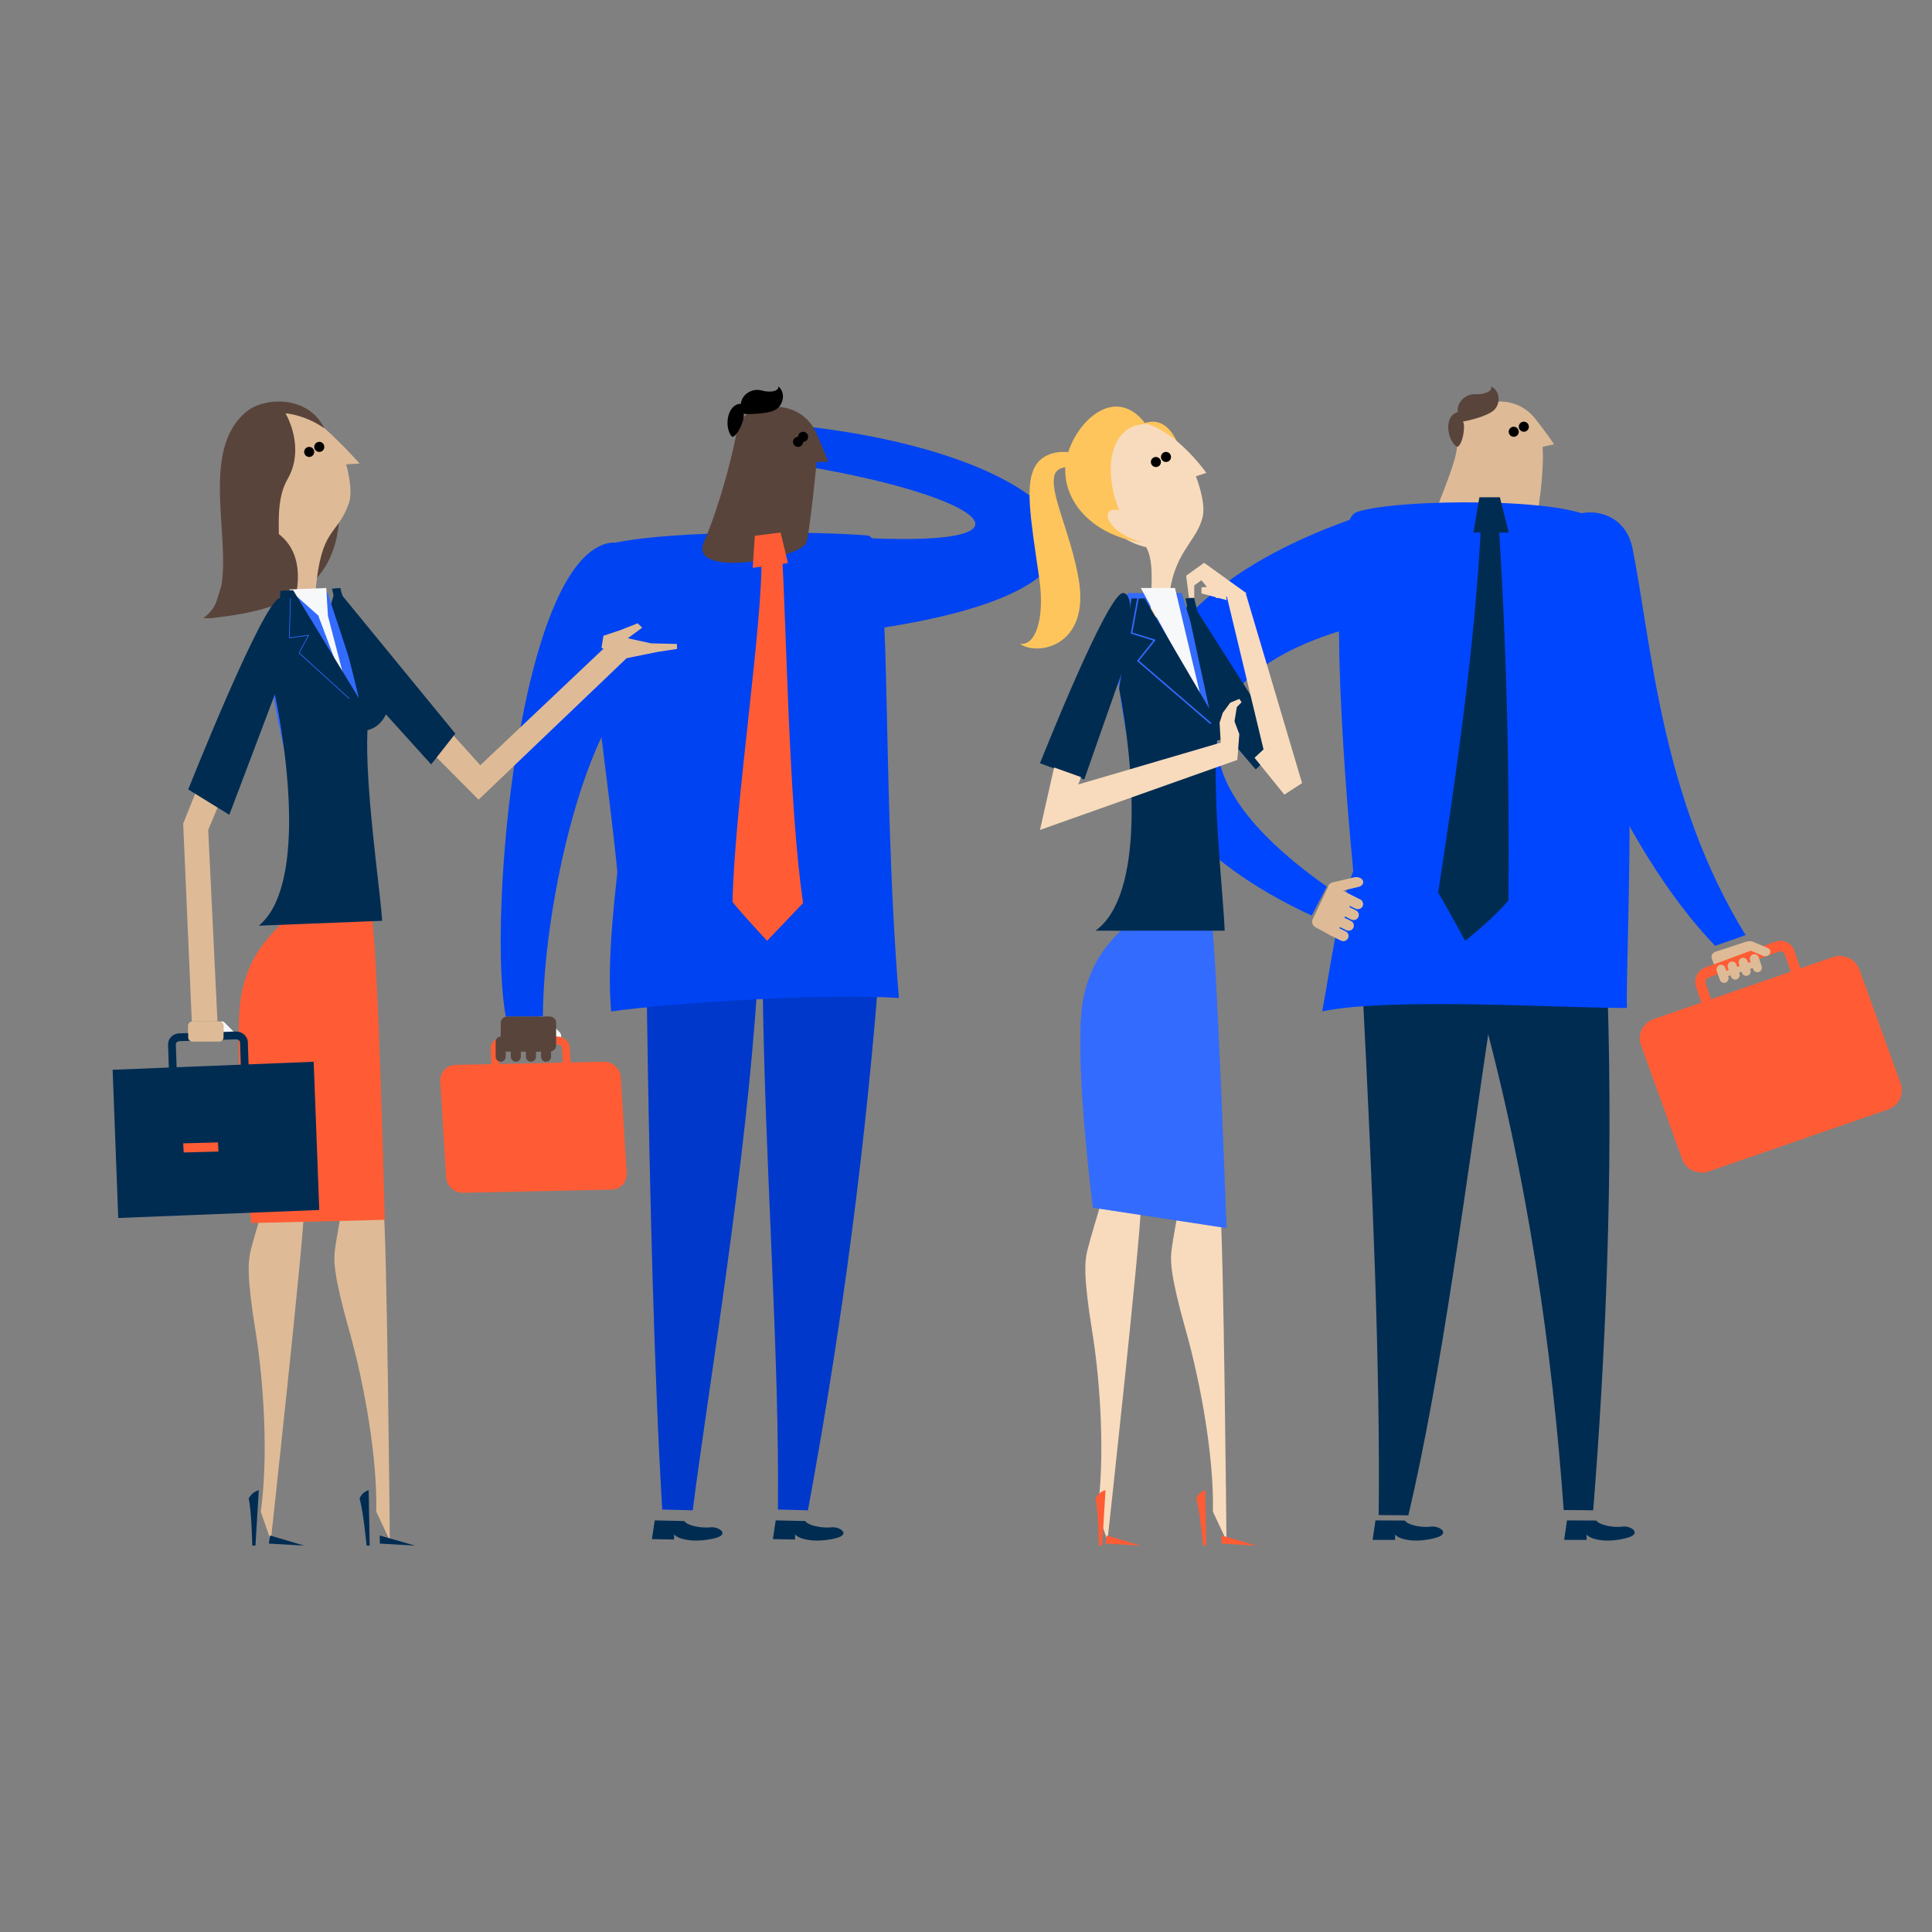 <?xml version="1.0" encoding="UTF-8"?>
<svg xmlns="http://www.w3.org/2000/svg" width="320" height="320" viewBox="0 0 320 320" fill="none">
  <rect x="0" y="0" width="320" height="320" fill="#808080" stroke="none"/>
  <g clip-path="url(#clip0_0_4184)">
    <path fill-rule="evenodd" clip-rule="evenodd" d="M145.615 104.057C196.166 96.447 176.317 75.607 133.855 70.678V77.303C162.818 82.26 173.643 90.47 143.78 89.139C138.232 88.891 142.221 104.568 145.615 104.057Z" fill="#0046FE"></path>
    <path fill-rule="evenodd" clip-rule="evenodd" d="M145.615 104.057C196.166 96.447 176.317 75.607 133.855 70.678V77.303C162.818 82.26 173.643 90.47 143.78 89.139C138.232 88.891 142.221 104.568 145.615 104.057Z" fill="black" fill-opacity="0.05"></path>
    <path fill-rule="evenodd" clip-rule="evenodd" d="M113.342 251.93C113.761 252.654 116.031 253.15 117.716 252.973C119.09 252.832 120.883 254.131 118.497 254.751C115.547 255.523 112.554 255.155 111.664 254.15C111.65 254.548 111.635 254.996 111.635 254.996L107.977 254.922L108.447 251.826L113.342 251.93Z" fill="#002C52"></path>
    <path fill-rule="evenodd" clip-rule="evenodd" d="M125.473 162.657C123.591 192.868 117.491 228.815 114.727 250.157C113.432 250.128 114.727 250.135 109.691 250.023C108.338 227.554 107.556 195.842 107.144 166.003C106.92 150.348 126.435 147.079 125.473 162.657Z" fill="#0046FE"></path>
    <path fill-rule="evenodd" clip-rule="evenodd" d="M125.473 162.657C123.591 192.868 117.491 228.815 114.727 250.157C113.432 250.128 114.727 250.135 109.691 250.023C108.338 227.554 107.556 195.842 107.144 166.003C106.92 150.348 126.435 147.079 125.473 162.657Z" fill="black" fill-opacity="0.2"></path>
    <path fill-rule="evenodd" clip-rule="evenodd" d="M133.377 251.93C133.789 252.654 136.066 253.15 137.744 252.973C139.125 252.832 140.918 254.131 138.532 254.751C135.575 255.523 132.581 255.155 131.692 254.15C131.685 254.548 131.67 254.996 131.67 254.996L128.012 254.922L128.482 251.826L133.377 251.93Z" fill="#002C52"></path>
    <path fill-rule="evenodd" clip-rule="evenodd" d="M126.344 164.335C126.13 148.774 146.735 146.869 145.487 162.325C142.714 196.741 138.386 225.287 133.816 250.157C132.539 250.128 133.816 250.135 128.853 250.023C129.124 224.328 126.75 193.988 126.344 164.335Z" fill="#0046FE"></path>
    <path fill-rule="evenodd" clip-rule="evenodd" d="M126.344 164.335C126.13 148.774 146.735 146.869 145.487 162.325C142.714 196.741 138.386 225.287 133.816 250.157C132.539 250.128 133.816 250.135 128.853 250.023C129.124 224.328 126.75 193.988 126.344 164.335Z" fill="black" fill-opacity="0.2"></path>
    <path fill-rule="evenodd" clip-rule="evenodd" d="M143.698 88.697C148.078 89.093 145.782 127.343 148.881 165.296C136.775 164.463 111.633 166.101 101.224 167.513C100.569 159.592 101.591 150.711 102.26 144.413C100.781 129.545 98.126 112.976 98.126 105.493C98.119 94.797 96.83 90.999 101.541 89.961C111.619 87.737 136.085 88.02 143.698 88.697Z" fill="#0046FE"></path>
    <path fill-rule="evenodd" clip-rule="evenodd" d="M143.698 88.697C148.078 89.093 145.782 127.343 148.881 165.296C136.775 164.463 111.633 166.101 101.224 167.513C100.569 159.592 101.591 150.711 102.26 144.413C100.781 129.545 98.126 112.976 98.126 105.493C98.119 94.797 96.83 90.999 101.541 89.961C111.619 87.737 136.085 88.02 143.698 88.697Z" fill="black" fill-opacity="0.05"></path>
    <path fill-rule="evenodd" clip-rule="evenodd" d="M135.194 71.692C134.029 69.119 131.621 67.332 128.083 67.339C124.076 67.353 122.581 68.612 121.689 73.173C121.198 75.67 119.239 83.652 116.579 89.799C113.919 95.953 132.955 92.435 133.6 89.785C134.246 87.129 135.264 76.511 135.264 76.511H137.194C137.194 76.511 136.366 74.258 135.194 71.692Z" fill="#59443B"></path>
    <path fill-rule="evenodd" clip-rule="evenodd" d="M122.72 66.874C122.831 65.332 124.592 64.238 126.131 64.67C127.671 65.109 129.025 64.763 128.922 64C130.202 65.088 129.743 67.119 128.441 67.868C127.131 68.624 123.763 68.609 123.156 68.552C123.43 69.366 122.143 72.391 121.247 72.347C119.9 70.9 120.359 66.939 122.72 66.874Z" fill="black"></path>
    <path fill-rule="evenodd" clip-rule="evenodd" d="M133.819 72.104C133.952 72.54 133.707 73.006 133.263 73.147C132.826 73.28 132.359 73.029 132.225 72.592C132.084 72.156 132.329 71.69 132.774 71.549C133.211 71.416 133.678 71.66 133.819 72.104Z" fill="black"></path>
    <path fill-rule="evenodd" clip-rule="evenodd" d="M132.984 72.94C133.117 73.378 132.872 73.845 132.434 73.978C131.996 74.119 131.521 73.867 131.387 73.43C131.253 72.985 131.498 72.518 131.944 72.384C132.382 72.251 132.85 72.495 132.984 72.94Z" fill="black"></path>
    <path fill-rule="evenodd" clip-rule="evenodd" d="M126.121 92.067C126.05 89.055 129.341 89.279 129.525 91.962C130.266 103.122 130.612 133.443 133.02 149.57C130.669 152.043 127.053 155.826 127.053 155.826C127.053 155.826 122.731 151.188 121.333 149.395C121.637 133.709 126.382 103.262 126.121 92.067Z" fill="#FF5C35"></path>
    <path fill-rule="evenodd" clip-rule="evenodd" d="M130.516 93.267L129.288 88.209L125.024 88.738L124.672 94.052L130.516 93.267Z" fill="#FF5C35"></path>
    <path fill-rule="evenodd" clip-rule="evenodd" d="M91.372 172.25C91.727 172.611 92.317 172.611 92.679 172.257C93.041 171.895 93.041 171.307 92.679 170.952L90.356 168.62C90.001 168.258 89.411 168.258 89.049 168.613C88.686 168.974 88.686 169.563 89.049 169.917L91.372 172.25Z" fill="#F7F8F9"></path>
    <path fill-rule="evenodd" clip-rule="evenodd" d="M93.758 172.257C93.376 171.893 92.848 171.674 92.28 171.688L83.052 171.893C81.989 171.921 81.207 172.75 81.267 173.785L81.534 178.365L82.811 178.338L82.544 173.758C82.524 173.422 82.825 173.223 83.126 173.216L92.353 173.011C92.681 173.004 93.055 173.223 93.076 173.525L93.343 178.105L94.62 178.077L94.353 173.491C94.326 173.011 94.099 172.572 93.758 172.257Z" fill="#FF5C35"></path>
    <path fill-rule="evenodd" clip-rule="evenodd" d="M73.883 194.952C73.974 196.43 75.251 197.592 76.729 197.565L101.273 197.042C102.758 197.008 103.888 195.791 103.798 194.32L102.835 178.467C102.745 176.996 101.468 175.827 99.99 175.862L75.439 176.384C73.96 176.412 72.83 177.628 72.921 179.106L73.883 194.952Z" fill="#FF5C35"></path>
    <path fill-rule="evenodd" clip-rule="evenodd" d="M82.098 175.009C82.098 175.474 82.469 175.861 82.93 175.861C83.391 175.861 83.762 175.481 83.762 175.009L83.768 172.539C83.768 172.067 83.397 171.687 82.936 171.687C82.476 171.687 82.105 172.067 82.098 172.539V175.009Z" fill="#59443B"></path>
    <path fill-rule="evenodd" clip-rule="evenodd" d="M82.941 169.372C82.948 168.804 83.471 168.341 84.115 168.348L90.949 168.355C91.601 168.355 92.123 168.811 92.116 169.386V173.16C92.116 173.729 91.593 174.191 90.934 174.191L84.115 174.185C83.464 174.185 82.933 173.722 82.933 173.154L82.941 169.372Z" fill="#59443B"></path>
    <path fill-rule="evenodd" clip-rule="evenodd" d="M89.612 175.009C89.612 175.481 89.983 175.861 90.443 175.861C90.904 175.867 91.275 175.487 91.275 175.016L91.281 172.539C91.281 172.074 90.91 171.694 90.45 171.687C89.989 171.687 89.618 172.067 89.618 172.539L89.612 175.009Z" fill="#59443B"></path>
    <path fill-rule="evenodd" clip-rule="evenodd" d="M87.107 175.004C87.101 175.475 87.48 175.861 87.942 175.861C88.398 175.861 88.777 175.481 88.777 175.01V172.544C88.777 172.073 88.404 171.693 87.948 171.687C87.486 171.687 87.107 172.073 87.107 172.537V175.004Z" fill="#59443B"></path>
    <path fill-rule="evenodd" clip-rule="evenodd" d="M84.603 175.009C84.603 175.474 84.974 175.861 85.434 175.861C85.895 175.861 86.266 175.481 86.266 175.009L86.272 172.539C86.272 172.067 85.901 171.687 85.441 171.687C84.98 171.68 84.609 172.067 84.609 172.532L84.603 175.009Z" fill="#59443B"></path>
    <path fill-rule="evenodd" clip-rule="evenodd" d="M101.08 89.907C86.044 92.217 80.69 151.95 83.769 168.341L89.914 168.348C90.078 148.221 97.551 118.889 105.842 113.664C112.382 109.542 106.905 89.008 101.08 89.907Z" fill="#0046FE"></path>
    <path fill-rule="evenodd" clip-rule="evenodd" d="M101.08 89.907C86.044 92.217 80.69 151.95 83.769 168.341L89.914 168.348C90.078 148.221 97.551 118.889 105.842 113.664C112.382 109.542 106.905 89.008 101.08 89.907Z" fill="black" fill-opacity="0.05"></path>
    <path fill-rule="evenodd" clip-rule="evenodd" d="M254.3 69.363C252.539 67.137 249.739 65.951 246.254 66.758C242.292 67.678 241.116 69.237 241.31 73.871C241.419 76.399 237.392 85.133 236.533 88.209H253.961C254.812 85.456 255.808 77.733 255.498 74.018C256.205 73.857 257.403 73.583 257.403 73.583C257.403 73.583 256.053 71.589 254.3 69.363Z" fill="#DEBB96"></path>
    <path fill-rule="evenodd" clip-rule="evenodd" d="M253.113 70.258C253.346 70.656 253.218 71.166 252.819 71.399C252.42 71.632 251.909 71.497 251.676 71.099C251.442 70.708 251.57 70.198 251.969 69.957C252.368 69.725 252.879 69.86 253.113 70.258Z" fill="black"></path>
    <path fill-rule="evenodd" clip-rule="evenodd" d="M251.443 71.093C251.676 71.492 251.548 72.003 251.15 72.228C250.751 72.469 250.239 72.334 250.006 71.935C249.772 71.537 249.9 71.025 250.307 70.792C250.706 70.559 251.21 70.695 251.443 71.093Z" fill="black"></path>
    <path fill-rule="evenodd" clip-rule="evenodd" d="M241.466 68.251C241.211 66.705 242.701 65.211 244.347 65.293C245.999 65.382 247.274 64.728 246.98 64C248.525 64.78 248.564 66.898 247.444 67.939C246.316 68.986 242.941 69.737 242.315 69.819C242.786 70.562 242.23 73.854 241.327 74.017C239.62 72.88 239.118 68.86 241.466 68.251Z" fill="#59443B"></path>
    <path fill-rule="evenodd" clip-rule="evenodd" d="M264.418 251.851C264.852 252.585 267.129 253.069 268.795 252.855C270.161 252.686 271.976 253.997 269.62 254.682C266.695 255.529 263.706 255.202 262.795 254.173C262.795 254.581 262.795 255.052 262.795 255.052H259.072L259.542 251.826L264.418 251.851Z" fill="#002C52"></path>
    <path fill-rule="evenodd" clip-rule="evenodd" d="M266.246 164.141C267.266 195.306 265.843 225.456 263.885 250.157C262.629 250.149 263.885 250.128 258.998 250.107C257.172 224.427 253.076 194.277 244.537 164.092C240.226 148.865 265.725 148.358 266.246 164.141Z" fill="#002C52"></path>
    <path fill-rule="evenodd" clip-rule="evenodd" d="M232.696 251.851C233.13 252.585 235.408 253.069 237.073 252.855C238.44 252.686 240.255 253.997 237.899 254.682C234.973 255.529 231.977 255.202 231.073 254.173C231.073 254.581 231.073 255.052 231.073 255.052H227.351L227.82 251.826L232.696 251.851Z" fill="#002C52"></path>
    <path fill-rule="evenodd" clip-rule="evenodd" d="M247.229 166.313C242.612 197.383 238.882 227.061 233.272 250.991C232.008 250.984 233.272 250.963 228.355 250.942C228.627 227.061 227.342 196.616 225.701 164.217C224.89 148.266 249.569 150.568 247.229 166.313Z" fill="#002C52"></path>
    <path fill-rule="evenodd" clip-rule="evenodd" d="M224.666 84.839C220.312 86.436 221.487 116.428 224.142 144.282C221.388 151.543 220.56 159.148 219.003 167.513C230.35 165.142 259.443 166.999 269.473 166.95C269.141 158.979 272.574 97.7 264.547 86.45C261.595 82.306 230.944 82.539 224.666 84.839Z" fill="#0046FE"></path>
    <path fill-rule="evenodd" clip-rule="evenodd" d="M245.034 82.365L244.046 88.209H249.89L248.429 82.365H245.034Z" fill="#002C52"></path>
    <path fill-rule="evenodd" clip-rule="evenodd" d="M245.313 86.539C244.428 106.167 240.977 129.88 238.203 147.823C239.936 150.765 242.673 155.826 242.673 155.826C242.673 155.826 247.374 152.127 249.85 149.129C250.021 129.571 249.664 109.628 248.221 86.539C247.173 86.539 245.313 86.539 245.313 86.539Z" fill="#002C52"></path>
    <path fill-rule="evenodd" clip-rule="evenodd" d="M270.397 90.816C273.622 107.004 275.093 132.095 289.125 154.883L284.084 156.661C268.678 140.689 255.178 109.069 255.751 92.271C256.048 83.467 268.629 81.948 270.397 90.816Z" fill="#0046FE"></path>
    <path fill-rule="evenodd" clip-rule="evenodd" d="M283.538 158.785C283.368 158.317 283.623 157.809 284.113 157.649L289.296 155.952C289.793 155.792 290.332 156.039 290.503 156.5L291.433 159.025C291.603 159.493 291.348 160.001 290.851 160.161L285.675 161.851C285.178 162.018 284.639 161.771 284.468 161.303L283.538 158.785Z" fill="#DEBB96"></path>
    <path fill-rule="evenodd" clip-rule="evenodd" d="M296.006 156.082C295.402 155.785 294.66 155.734 293.959 155.995L282.476 160.239C281.158 160.724 280.471 162.122 280.908 163.425L282.865 169.183L284.454 168.596L282.497 162.831C282.358 162.426 282.664 162.027 283.038 161.89L294.514 157.653C294.923 157.501 295.472 157.624 295.603 158.001L297.553 163.751L299.142 163.172L297.185 157.407C296.984 156.806 296.547 156.342 296.006 156.082Z" fill="#FF5C35"></path>
    <path fill-rule="evenodd" clip-rule="evenodd" d="M289.138 156.293C288.935 156.661 289.118 157.102 289.536 157.277L292.014 158.313C292.432 158.488 292.942 158.335 293.145 157.973C293.347 157.606 293.171 157.17 292.746 156.989L290.275 155.954C289.85 155.778 289.34 155.931 289.138 156.293Z" fill="#DEBB96"></path>
    <path fill-rule="evenodd" clip-rule="evenodd" d="M278.62 191.985C279.254 193.734 281.224 194.656 283.012 194.03L312.707 183.766C314.502 183.14 315.438 181.219 314.805 179.464L307.978 160.575C307.337 158.826 305.366 157.904 303.586 158.523L273.883 168.801C272.089 169.42 271.159 171.341 271.793 173.096L278.62 191.985Z" fill="#FF5C35"></path>
    <path fill-rule="evenodd" clip-rule="evenodd" d="M291.285 158.549C291.152 158.155 290.726 157.943 290.333 158.079C289.947 158.22 289.734 158.655 289.872 159.055L290.374 160.52C290.512 160.92 290.933 161.132 291.325 160.997C291.718 160.856 291.925 160.42 291.787 160.02L291.285 158.549Z" fill="#DEBB96"></path>
    <path fill-rule="evenodd" clip-rule="evenodd" d="M285.765 160.306C285.632 159.911 285.205 159.699 284.813 159.835C284.426 159.976 284.213 160.411 284.352 160.812L284.853 162.277C284.992 162.677 285.413 162.888 285.805 162.753C286.197 162.612 286.405 162.177 286.266 161.776L285.765 160.306Z" fill="#DEBB96"></path>
    <path fill-rule="evenodd" clip-rule="evenodd" d="M287.603 159.766C287.47 159.371 287.043 159.159 286.651 159.295C286.265 159.436 286.051 159.871 286.19 160.272L286.692 161.737C286.83 162.137 287.251 162.348 287.643 162.213C288.035 162.072 288.243 161.637 288.105 161.236L287.603 159.766Z" fill="#DEBB96"></path>
    <path fill-rule="evenodd" clip-rule="evenodd" d="M289.425 159.145C289.292 158.75 288.865 158.539 288.473 158.674C288.087 158.815 287.873 159.251 288.012 159.651L288.513 161.116C288.652 161.516 289.073 161.728 289.465 161.592C289.857 161.451 290.065 161.016 289.926 160.616L289.425 159.145Z" fill="#DEBB96"></path>
    <path fill-rule="evenodd" clip-rule="evenodd" d="M229.717 102.567C202.01 108.086 188.067 124.469 219.754 146.839L217.26 151.652C177.401 133.167 179.71 101.701 223.698 86.045C232.112 83.048 238.721 100.779 229.717 102.567Z" fill="#0046FE"></path>
    <path fill-rule="evenodd" clip-rule="evenodd" d="M217.836 153.549C217.383 153.299 217.205 152.719 217.431 152.241L219.839 147.179C220.065 146.694 220.614 146.503 221.067 146.753L223.509 148.076C223.961 148.333 224.14 148.913 223.913 149.398L221.506 154.453C221.279 154.938 220.731 155.129 220.278 154.886L217.836 153.549Z" fill="#DEBB96"></path>
    <path fill-rule="evenodd" clip-rule="evenodd" d="M220.01 147.206C220.196 147.643 220.851 147.881 221.453 147.74L225.003 146.904C225.605 146.762 225.932 146.287 225.738 145.856C225.543 145.419 224.888 145.175 224.286 145.316L220.745 146.152C220.143 146.3 219.806 146.769 220.01 147.206Z" fill="#DEBB96"></path>
    <path fill-rule="evenodd" clip-rule="evenodd" d="M223.003 149.992C222.571 149.774 222.039 149.939 221.823 150.368C221.607 150.784 221.776 151.299 222.207 151.517L223.798 152.309C224.223 152.52 224.756 152.355 224.972 151.933C225.194 151.51 225.019 150.989 224.587 150.778L223.003 149.992Z" fill="#DEBB96"></path>
    <path fill-rule="evenodd" clip-rule="evenodd" d="M223.707 148.178C223.282 147.967 222.749 148.138 222.533 148.56C222.317 148.976 222.479 149.497 222.918 149.715L224.503 150.5C224.935 150.711 225.461 150.546 225.683 150.131C225.899 149.702 225.731 149.187 225.299 148.976L223.707 148.178Z" fill="#DEBB96"></path>
    <path fill-rule="evenodd" clip-rule="evenodd" d="M221.003 152.123C220.78 152.546 220.949 153.061 221.38 153.272L222.971 154.065C223.403 154.276 223.929 154.111 224.151 153.688C224.367 153.266 224.192 152.751 223.767 152.539L222.176 151.747C221.744 151.529 221.219 151.701 221.003 152.123Z" fill="#DEBB96"></path>
    <path fill-rule="evenodd" clip-rule="evenodd" d="M221.298 153.47C220.867 153.259 220.341 153.424 220.125 153.846C219.903 154.268 220.071 154.782 220.503 155L222.093 155.791C222.525 156.002 223.05 155.838 223.273 155.415C223.488 154.993 223.32 154.473 222.889 154.262L221.298 153.47Z" fill="#DEBB96"></path>
    <path fill-rule="evenodd" clip-rule="evenodd" d="M202.093 200.07C202.678 205.5 203.142 255.165 203.142 255.165L200.895 250.376C201.105 241.754 198.977 229.451 196.408 220.354C193.839 211.25 193.832 208.853 194.041 207.096C194.251 205.339 195.232 200.07 195.232 200.07H202.093Z" fill="#F8DBBD"></path>
    <path fill-rule="evenodd" clip-rule="evenodd" d="M199.638 246.817C199.638 246.817 198.551 247.082 198.133 248.209C198.767 250.372 199.287 256 199.287 256H199.803L199.638 246.817Z" fill="#FF5C35"></path>
    <path fill-rule="evenodd" clip-rule="evenodd" d="M202.324 255.668L208.151 256L202.307 254.33L202.324 255.668Z" fill="#FF5C35"></path>
    <path fill-rule="evenodd" clip-rule="evenodd" d="M188.951 200.07C188.884 205.5 183.433 255.165 183.433 255.165L181.763 250.376C183.001 241.754 182.352 229.451 180.876 220.354C179.407 211.25 179.683 208.853 180.101 207.096C180.526 205.339 182.121 200.07 182.121 200.07H188.951Z" fill="#F8DBBD"></path>
    <path fill-rule="evenodd" clip-rule="evenodd" d="M183.107 246.817C183.107 246.817 181.96 247.082 181.438 248.209C181.923 250.372 182.024 256 182.024 256H182.552L183.107 246.817Z" fill="#FF5C35"></path>
    <path fill-rule="evenodd" clip-rule="evenodd" d="M183.107 255.668L188.951 256L183.306 254.33L183.107 255.668Z" fill="#FF5C35"></path>
    <path fill-rule="evenodd" clip-rule="evenodd" d="M188.044 151.279C186.31 154.396 181.39 156.431 179.502 165.068C177.615 173.704 181.026 200.038 181.026 200.038L203.142 203.409C203.142 203.409 201.513 157.668 200.654 152.339C199.787 147.01 188.988 149.59 188.044 151.279Z" fill="#0046FE"></path>
    <path fill-rule="evenodd" clip-rule="evenodd" d="M188.044 151.279C186.31 154.396 181.39 156.431 179.502 165.068C177.615 173.704 181.026 200.038 181.026 200.038L203.142 203.409C203.142 203.409 201.513 157.668 200.654 152.339C199.787 147.01 188.988 149.59 188.044 151.279Z" fill="white" fill-opacity="0.2"></path>
    <path fill-rule="evenodd" clip-rule="evenodd" d="M196.918 99.061L212.325 123.304L207.985 127.443L193.959 111.074L196.918 99.061Z" fill="#002C52"></path>
    <path fill-rule="evenodd" clip-rule="evenodd" d="M195.75 98.226C193.811 98.226 189.007 98.24 186.809 98.24C179.743 114.076 196.224 139.075 184.777 152.487C187.85 152.487 197.919 152.487 201.007 152.487C198.874 147.766 199.929 130.749 200.963 122.044C203.269 120.821 197.071 103.102 195.75 98.226Z" fill="#0046FE"></path>
    <path fill-rule="evenodd" clip-rule="evenodd" d="M195.75 98.226C193.811 98.226 189.007 98.24 186.809 98.24C179.743 114.076 196.224 139.075 184.777 152.487C187.85 152.487 197.919 152.487 201.007 152.487C198.874 147.766 199.929 130.749 200.963 122.044C203.269 120.821 197.071 103.102 195.75 98.226Z" fill="white" fill-opacity="0.2"></path>
    <path fill-rule="evenodd" clip-rule="evenodd" d="M189.361 70.187C192.178 68.997 194.394 70.99 195.549 74.749C196.603 78.16 186.868 71.248 189.361 70.187Z" fill="#FEC55C"></path>
    <path fill-rule="evenodd" clip-rule="evenodd" d="M189.849 90.635C180.353 88.455 178.93 76.877 182.171 73.122C183.879 71.129 185.01 70.056 187.114 69.869C193.507 69.301 199.803 78.324 199.803 78.324L198.074 78.892C198.074 78.892 199.761 83.073 199.213 85.533C198.241 89.887 194.097 91.477 193.583 99.809C193.347 103.745 190.314 102.73 190.564 99.867C191.056 94.038 190.55 91.894 189.849 90.635Z" fill="#F8DBBD"></path>
    <path fill-rule="evenodd" clip-rule="evenodd" d="M193.797 75.194C194.07 75.57 193.991 76.092 193.615 76.364C193.24 76.631 192.718 76.552 192.451 76.177C192.179 75.807 192.257 75.279 192.639 75.013C193.003 74.74 193.531 74.825 193.797 75.194Z" fill="black"></path>
    <path fill-rule="evenodd" clip-rule="evenodd" d="M192.128 76.034C192.4 76.402 192.322 76.928 191.946 77.2C191.576 77.466 191.055 77.387 190.782 77.012C190.51 76.638 190.588 76.118 190.964 75.846C191.334 75.575 191.861 75.659 192.128 76.034Z" fill="black"></path>
    <path fill-rule="evenodd" clip-rule="evenodd" d="M178.41 75.177C176.407 74.551 173.117 74.666 171.604 76.996C169.661 79.981 170.655 85.569 172.123 95.731C173.14 102.728 171.37 107.136 168.916 106.597C171.559 108.69 180.616 107.273 178.659 95.91C177.318 88.093 173.689 81.491 174.706 78.543C175.173 77.191 177.484 77.248 178.169 77.349C178.854 77.45 179.043 75.364 178.41 75.177Z" fill="#FEC55C"></path>
    <path fill-rule="evenodd" clip-rule="evenodd" d="M189.352 89.878C182.924 88.185 182.022 83.638 185.391 84.561C182.455 77.363 184.143 70.255 189.785 70.255C184.027 62.557 176.343 71.859 176.43 77.912C176.516 84.422 182.512 89.052 189.352 89.878Z" fill="#FEC55C"></path>
    <path fill-rule="evenodd" clip-rule="evenodd" d="M185.994 98.226C183.419 98.226 172.255 126.42 172.255 126.42L179.585 129.113C179.585 129.113 185.205 113.018 185.904 111.186C186.603 109.355 188.568 98.226 185.994 98.226Z" fill="#002C52"></path>
    <path fill-rule="evenodd" clip-rule="evenodd" d="M194.613 97.391L198.968 115.757L188.951 97.391H194.613Z" fill="#F7F8F9"></path>
    <path fill-rule="evenodd" clip-rule="evenodd" d="M196.464 99.061C197.553 102.914 201.128 115.425 204.812 117.039C204.724 118.807 204.121 120.47 202.981 121.6L200.111 118.259L196.464 99.061Z" fill="#0046FE"></path>
    <path fill-rule="evenodd" clip-rule="evenodd" d="M196.464 99.061C197.553 102.914 201.128 115.425 204.812 117.039C204.724 118.807 204.121 120.47 202.981 121.6L200.111 118.259L196.464 99.061Z" fill="white" fill-opacity="0.2"></path>
    <path fill-rule="evenodd" clip-rule="evenodd" d="M187.4 99.13L189.598 99.116L200.287 117.352L196.344 99.116L197.787 99.061C197.787 99.061 201.602 115.518 205.646 117.31C205.539 119.679 204.166 122.166 201.559 122.666C200.718 131.961 202.679 148.738 202.838 154.157C200.618 154.157 184.39 154.157 181.438 154.157C189.598 148.293 187.853 126.883 185.367 114.038C186.761 104.945 187.4 99.13 187.4 99.13Z" fill="#002C52"></path>
    <path fill-rule="evenodd" clip-rule="evenodd" d="M200.472 119.93L188.324 109.474L191.018 106.099L187.281 104.935L188.369 99.061L188.609 99.097L187.559 104.777L191.431 105.977L188.654 109.445L200.638 119.751L200.472 119.93Z" fill="#0046FE"></path>
    <path fill-rule="evenodd" clip-rule="evenodd" d="M200.472 119.93L188.324 109.474L191.018 106.099L187.281 104.935L188.369 99.061L188.609 99.097L187.559 104.777L191.431 105.977L188.654 109.445L200.638 119.751L200.472 119.93Z" fill="white" fill-opacity="0.2"></path>
    <path fill-rule="evenodd" clip-rule="evenodd" d="M202.523 118.075L203.766 116.391L205.269 115.757L205.646 116.309L204.857 117.116L204.473 119.483L205.269 121.595L204.939 125.867L172.255 137.461L174.589 127.116L179.064 128.717L178.583 129.932L202.194 123.003L202.002 119.711L202.523 118.075Z" fill="#F8DBBD"></path>
    <path fill-rule="evenodd" clip-rule="evenodd" d="M209.281 124.126L207.789 125.515L212.73 131.617L215.664 129.71L206.319 98.226L203.142 98.551L209.281 124.126Z" fill="#F8DBBD"></path>
    <path fill-rule="evenodd" clip-rule="evenodd" d="M206.481 98.279L199.436 93.217L196.464 95.357L196.928 98.997H197.805V96.961L198.986 96.107L201.472 99.061L206.481 98.279Z" fill="#F8DBBD"></path>
    <path fill-rule="evenodd" clip-rule="evenodd" d="M203.177 99.403L199.003 98.291V97.29L202.869 96.899L203.177 99.403Z" fill="#F8DBBD"></path>
    <path fill-rule="evenodd" clip-rule="evenodd" d="M31.768 169.183L30.342 136.402L36.279 121.6L40.359 123.441L34.486 137.47L36.018 169.183H31.768Z" fill="#DEBB96"></path>
    <path fill-rule="evenodd" clip-rule="evenodd" d="M79.554 126.749L100.874 106.574L103.803 109.001L79.266 132.452L71.246 124.37L73.549 120.079L79.554 126.749Z" fill="#DEBB96"></path>
    <path fill-rule="evenodd" clip-rule="evenodd" d="M63.519 200.07C64.104 205.5 64.568 255.165 64.568 255.165L62.321 250.376C62.531 241.754 60.411 229.451 57.834 220.354C55.265 211.25 55.258 208.853 55.467 207.096C55.677 205.339 56.658 200.07 56.658 200.07H63.519Z" fill="#DEBB96"></path>
    <path fill-rule="evenodd" clip-rule="evenodd" d="M61.064 246.817C61.064 246.817 59.977 247.082 59.559 248.209C60.193 250.372 60.714 256 60.714 256H61.229L61.064 246.817Z" fill="#002C52"></path>
    <path fill-rule="evenodd" clip-rule="evenodd" d="M62.916 255.668L68.742 256L62.898 254.33L62.916 255.668Z" fill="#002C52"></path>
    <path fill-rule="evenodd" clip-rule="evenodd" d="M50.377 200.07C50.302 205.5 44.856 255.165 44.856 255.165L43.187 250.376C44.424 241.754 43.776 229.451 42.308 220.354C40.833 211.25 41.109 208.853 41.526 207.096C41.95 205.339 43.545 200.07 43.545 200.07H50.377Z" fill="#DEBB96"></path>
    <path fill-rule="evenodd" clip-rule="evenodd" d="M42.864 246.817C42.864 246.817 41.717 247.082 41.194 248.209C41.679 250.372 41.781 256 41.781 256H42.309L42.864 246.817Z" fill="#002C52"></path>
    <path fill-rule="evenodd" clip-rule="evenodd" d="M44.533 255.668L50.377 256L44.732 254.33L44.533 255.668Z" fill="#002C52"></path>
    <path fill-rule="evenodd" clip-rule="evenodd" d="M48.329 150.734C46.644 153.899 41.602 156.115 39.975 164.788C38.355 173.461 41.624 202.574 41.624 202.574L63.733 202.043C63.733 202.043 62.619 156.561 61.505 151.286C60.392 146.019 49.245 149.007 48.329 150.734Z" fill="#FF5C35"></path>
    <path fill-rule="evenodd" clip-rule="evenodd" d="M55.662 97.391L75.42 121.512L71.414 126.609L52.881 106.128L55.662 97.391Z" fill="#002C52"></path>
    <path fill-rule="evenodd" clip-rule="evenodd" d="M54.284 98.226C52.47 98.296 47.969 98.5 45.912 98.577C39.874 114.555 56.247 138.739 46.02 152.487C48.903 152.368 58.332 151.989 61.229 151.87C59.056 147.268 59.408 130.344 60.051 121.66C62.17 120.37 55.706 103.017 54.284 98.226Z" fill="#0046FE"></path>
    <path fill-rule="evenodd" clip-rule="evenodd" d="M54.284 98.226C52.47 98.296 47.969 98.5 45.912 98.577C39.874 114.555 56.247 138.739 46.02 152.487C48.903 152.368 58.332 151.989 61.229 151.87C59.056 147.268 59.408 130.344 60.051 121.66C62.17 120.37 55.706 103.017 54.284 98.226Z" fill="white" fill-opacity="0.2"></path>
    <path fill-rule="evenodd" clip-rule="evenodd" d="M46.368 73.221C53.332 75.034 56.443 81.524 56.208 85.611C55.53 97.743 46.746 101.3 34.516 102.4C36.849 100.716 41.637 71.992 46.368 73.221Z" fill="#59443B"></path>
    <path fill-rule="evenodd" clip-rule="evenodd" d="M45.458 87.951C37.277 82.787 37.458 73.354 41.035 69.926C43.919 67.169 46.694 67.05 48.805 67.603C52.245 68.512 59.559 76.769 59.559 76.769L57.333 76.909C57.333 76.909 58.598 81.115 57.76 83.424C55.743 88.951 53.235 87.16 52.267 97.852C51.927 101.652 49.824 99.21 49.137 98.027C50.084 92.065 47.627 89.322 45.458 87.951Z" fill="#DEBB96"></path>
    <path fill-rule="evenodd" clip-rule="evenodd" d="M47.287 68.448C48.926 71.429 49.732 75.709 47.665 79.294C45.17 83.623 46.738 89.146 45.961 94.121C45.22 98.825 37.708 102.799 33.681 102.368C41.849 96.685 30.816 75.598 41.229 67.865C44.7 65.593 51.292 65.878 53.716 70.943C52.547 70.116 50.316 68.81 47.287 68.448Z" fill="#59443B"></path>
    <path fill-rule="evenodd" clip-rule="evenodd" d="M53.507 73.466C53.811 73.814 53.781 74.339 53.428 74.65C53.082 74.949 52.553 74.912 52.255 74.57C51.951 74.217 51.981 73.692 52.334 73.387C52.68 73.088 53.203 73.119 53.507 73.466Z" fill="black"></path>
    <path fill-rule="evenodd" clip-rule="evenodd" d="M51.834 74.303C52.145 74.65 52.109 75.179 51.761 75.483C51.413 75.787 50.889 75.745 50.584 75.398C50.279 75.057 50.315 74.528 50.663 74.224C51.005 73.92 51.535 73.956 51.834 74.303Z" fill="black"></path>
    <path fill-rule="evenodd" clip-rule="evenodd" d="M46.38 99.061C43.715 99.159 31.177 130.76 31.177 130.76L37.98 134.957C37.98 134.957 46.142 113.431 46.799 111.631C47.45 109.831 49.053 98.964 46.38 99.061Z" fill="#002C52"></path>
    <path fill-rule="evenodd" clip-rule="evenodd" d="M54.037 97.391L54.313 101.993L57.89 115.757L52.715 101.95L47.872 97.638L54.037 97.391Z" fill="#F7F8F9"></path>
    <path fill-rule="evenodd" clip-rule="evenodd" d="M46.451 97.854L48.548 97.756L59.449 115.661L54.985 97.504L56.365 97.391C56.365 97.391 60.636 113.766 64.568 115.415C64.547 117.793 63.34 120.347 60.863 120.944C60.422 130.31 62.94 147.078 63.299 152.515C61.174 152.599 45.685 153.209 42.864 153.322C50.432 147.12 47.941 125.693 45.078 112.896C46.058 103.72 46.451 97.854 46.451 97.854Z" fill="#002C52"></path>
    <path fill-rule="evenodd" clip-rule="evenodd" d="M57.823 115.757L49.469 108.161L51.007 105.283L47.872 105.711V105.646L48.059 99.061L48.16 99.068L47.979 105.588L51.2 105.145L49.603 108.132L57.89 115.677L57.823 115.757Z" fill="#0046FE"></path>
    <path fill-rule="evenodd" clip-rule="evenodd" d="M57.823 115.757L49.469 108.161L51.007 105.283L47.872 105.711V105.646L48.059 99.061L48.16 99.068L47.979 105.588L51.2 105.145L49.603 108.132L57.89 115.677L57.823 115.757Z" fill="white" fill-opacity="0.2"></path>
    <path fill-rule="evenodd" clip-rule="evenodd" d="M19.586 201.739L52.881 200.411L51.957 175.861L18.655 177.189L19.586 201.739Z" fill="#002C52"></path>
    <path fill-rule="evenodd" clip-rule="evenodd" d="M36.358 169.351C36.128 169.582 36.128 169.951 36.358 170.182L37.695 171.514C37.926 171.745 38.294 171.745 38.519 171.514C38.744 171.289 38.749 170.92 38.519 170.689L37.182 169.351C36.952 169.126 36.583 169.126 36.358 169.351Z" fill="#F7F8F9"></path>
    <path fill-rule="evenodd" clip-rule="evenodd" d="M41.194 177.099L39.906 177.14L39.762 172.641C39.755 172.346 39.381 172.134 39.053 172.148L29.734 172.449C29.434 172.463 29.12 172.668 29.127 172.99L29.277 177.489L27.988 177.53L27.838 173.031C27.811 172.017 28.616 171.196 29.679 171.155C29.686 171.155 29.686 171.155 29.693 171.155L39.012 170.853C40.103 170.819 41.017 171.6 41.051 172.6L41.194 177.099Z" fill="#002C52"></path>
    <path fill-rule="evenodd" clip-rule="evenodd" d="M31.177 169.852C31.177 169.479 31.516 169.183 31.927 169.183H36.27C36.681 169.183 37.013 169.479 37.02 169.852V171.853C37.02 172.226 36.681 172.522 36.27 172.522H31.927C31.516 172.522 31.177 172.226 31.177 171.853V169.852Z" fill="#DEBB96"></path>
    <path fill-rule="evenodd" clip-rule="evenodd" d="M36.185 169.801C36.185 169.464 35.813 169.183 35.351 169.183C34.888 169.183 34.516 169.458 34.516 169.801V171.069C34.516 171.405 34.888 171.681 35.351 171.687C35.813 171.687 36.185 171.405 36.185 171.062V169.801Z" fill="#DEBB96"></path>
    <path fill-rule="evenodd" clip-rule="evenodd" d="M37.02 169.803C37.012 169.465 36.642 169.183 36.181 169.183C35.729 169.183 35.351 169.459 35.351 169.803V171.067C35.351 171.411 35.729 171.687 36.181 171.687C36.642 171.693 37.02 171.411 37.02 171.073V169.803Z" fill="#DEBB96"></path>
    <path fill-rule="evenodd" clip-rule="evenodd" d="M33.673 169.183C33.218 169.183 32.846 169.458 32.846 169.801V171.069C32.838 171.405 33.218 171.687 33.673 171.687C34.136 171.681 34.516 171.405 34.516 171.069V169.801C34.516 169.464 34.144 169.183 33.673 169.183Z" fill="#DEBB96"></path>
    <path fill-rule="evenodd" clip-rule="evenodd" d="M32.846 169.803C32.846 169.465 32.468 169.183 32.007 169.183C31.555 169.183 31.177 169.465 31.177 169.803V171.073C31.177 171.411 31.547 171.687 32.007 171.687C32.468 171.693 32.838 171.411 32.846 171.073V169.803Z" fill="#DEBB96"></path>
    <path fill-rule="evenodd" clip-rule="evenodd" d="M30.342 189.375L36.109 189.217L36.185 190.729L30.427 190.887L30.342 189.375Z" fill="#FF5C35"></path>
    <path fill-rule="evenodd" clip-rule="evenodd" d="M99.95 105.299L99.629 107.312L103.462 109.078L108.872 107.988L112.151 107.479L112.114 106.658L107.814 106.556L103.988 105.713L106.361 103.969L105.623 103.235L102.768 104.361L99.95 105.299Z" fill="#DEBB96"></path>
  </g>
  <defs>
    <clipPath id="clip0_0_4184">
      <rect width="320" height="320" fill="white" transform="translate(0.003)"></rect>
    </clipPath>
  </defs>
</svg>
